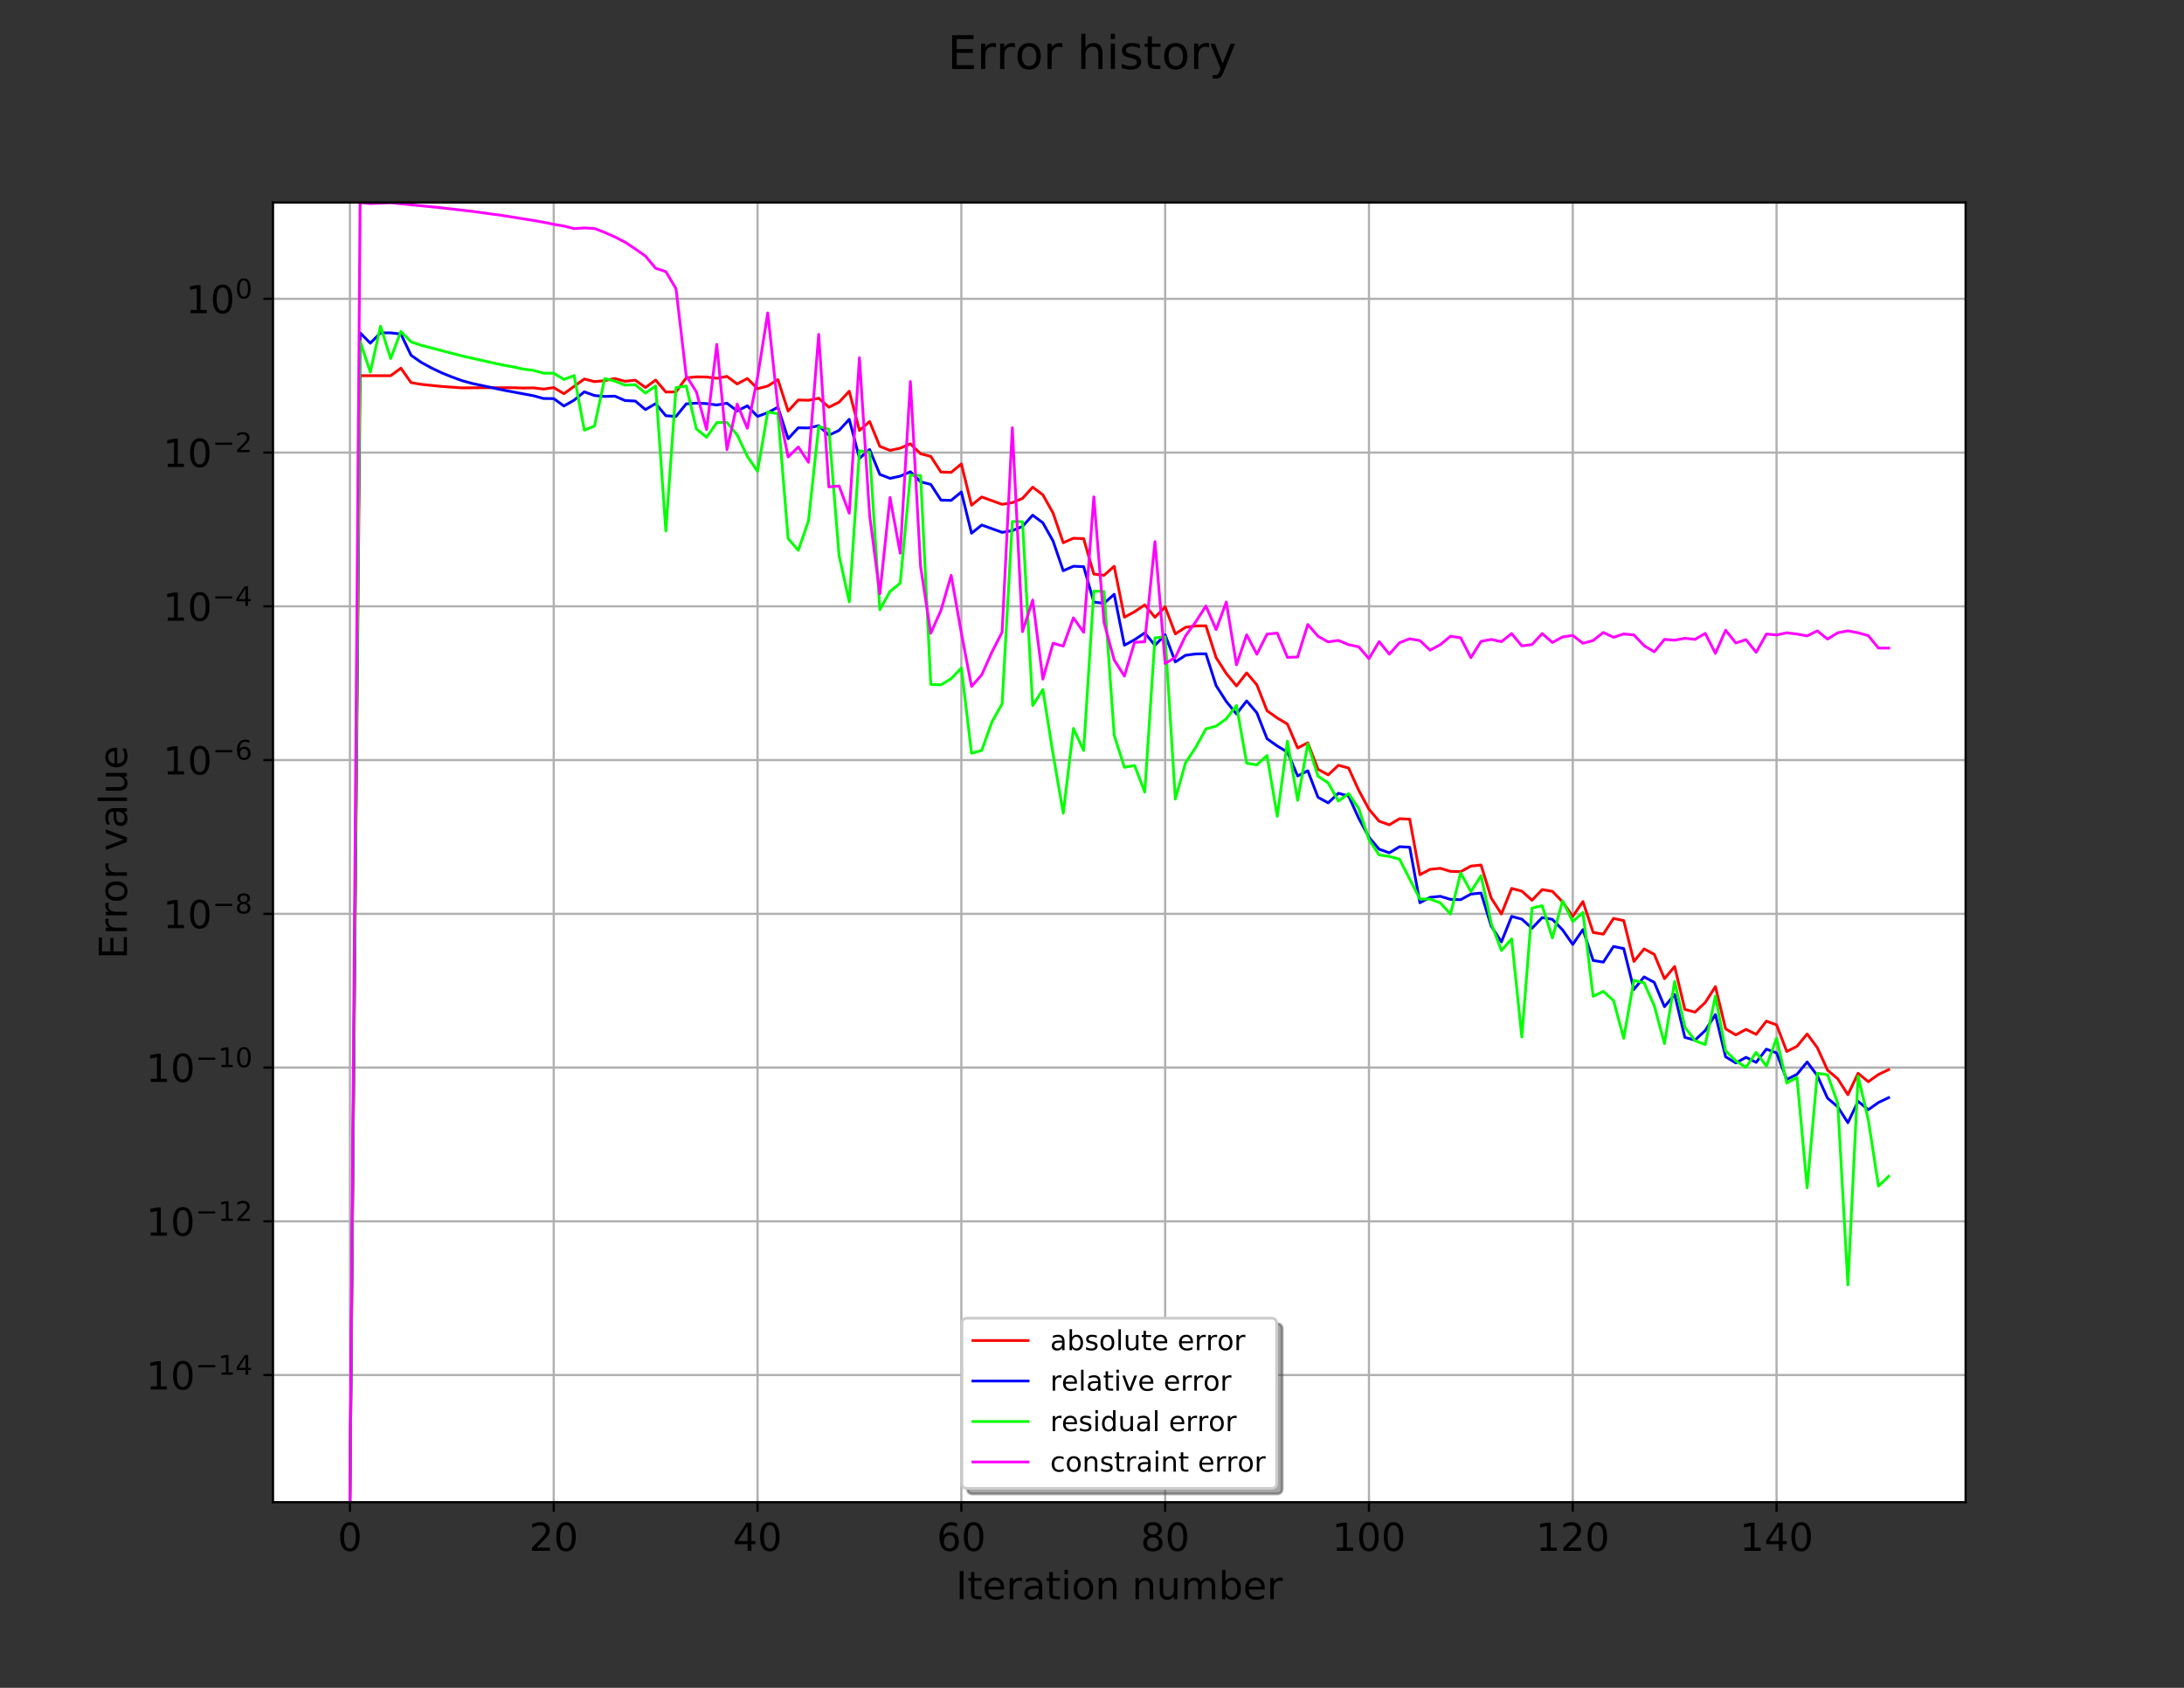 <?xml version="1.0" encoding="utf-8" standalone="no"?>
<!DOCTYPE svg PUBLIC "-//W3C//DTD SVG 1.1//EN"
  "http://www.w3.org/Graphics/SVG/1.1/DTD/svg11.dtd">
<!-- Created with matplotlib (http://matplotlib.org/) and modified with otsxutils by Simxon -->
<svg height="100%" version="1.1" viewBox="0 0 792 612" width="100%" xmlns="http://www.w3.org/2000/svg" xmlns:xlink="http://www.w3.org/1999/xlink">
 <rect x="0" y="0" width="792" height="612" fill="#333333" stroke="none"/>
 <defs>
  <style type="text/css">
*{stroke-linecap:butt;stroke-linejoin:round;}
  </style>
 </defs>
 <g id="figure_1">
  <g id="axes_1">
   <g id="patch_2">
    <path d="M 99 544.68 
L 712.8 544.68 
L 712.8 73.44 
L 99 73.44 
z
" style="fill:#ffffff;"/>
   </g>
   <g id="matplotlib.axis_1">
    <g id="xtick_1">
     <g id="line2d_1">
      <path clip-path="url(#pecaaa96d7b)" d="M 126.9 544.68 
L 126.9 73.44 
" style="fill:none;stroke:#b0b0b0;stroke-linecap:square;stroke-width:0.8;"/>
     </g>
     <g id="line2d_2">
      <defs>
       <path d="M 0 0 
L 0 3.5 
" id="m8020e79252" style="stroke:#000000;stroke-width:0.8;"/>
      </defs>
      <g>
       <use style="stroke:#000000;stroke-width:0.8;" x="126.9" xlink:href="#m8020e79252" y="544.68"/>
      </g>
     </g>
     <g id="text_1">
      <!-- 0 -->
      <defs>
       <path d="M 31.781 66.406 
Q 24.172 66.406 20.328 58.906 
Q 16.5 51.422 16.5 36.375 
Q 16.5 21.391 20.328 13.891 
Q 24.172 6.391 31.781 6.391 
Q 39.453 6.391 43.281 13.891 
Q 47.125 21.391 47.125 36.375 
Q 47.125 51.422 43.281 58.906 
Q 39.453 66.406 31.781 66.406 
z
M 31.781 74.219 
Q 44.047 74.219 50.516 64.516 
Q 56.984 54.828 56.984 36.375 
Q 56.984 17.969 50.516 8.266 
Q 44.047 -1.422 31.781 -1.422 
Q 19.531 -1.422 13.062 8.266 
Q 6.594 17.969 6.594 36.375 
Q 6.594 54.828 13.062 64.516 
Q 19.531 74.219 31.781 74.219 
z
" id="DejaVuSans-30"/>
      </defs>
      <g transform="translate(122.446 562.318)scale(0.14 -0.14)">
       <use xlink:href="#DejaVuSans-30"/>
      </g>
     </g>
    </g>
    <g id="xtick_2">
     <g id="line2d_3">
      <path clip-path="url(#pecaaa96d7b)" d="M 200.807 544.68 
L 200.807 73.44 
" style="fill:none;stroke:#b0b0b0;stroke-linecap:square;stroke-width:0.8;"/>
     </g>
     <g id="line2d_4">
      <g>
       <use style="stroke:#000000;stroke-width:0.8;" x="200.807" xlink:href="#m8020e79252" y="544.68"/>
      </g>
     </g>
     <g id="text_2">
      <!-- 20 -->
      <defs>
       <path d="M 19.188 8.297 
L 53.609 8.297 
L 53.609 0 
L 7.328 0 
L 7.328 8.297 
Q 12.938 14.109 22.625 23.891 
Q 32.328 33.688 34.812 36.531 
Q 39.547 41.844 41.422 45.531 
Q 43.312 49.219 43.312 52.781 
Q 43.312 58.594 39.234 62.25 
Q 35.156 65.922 28.609 65.922 
Q 23.969 65.922 18.812 64.312 
Q 13.672 62.703 7.812 59.422 
L 7.812 69.391 
Q 13.766 71.781 18.938 73 
Q 24.125 74.219 28.422 74.219 
Q 39.75 74.219 46.484 68.547 
Q 53.219 62.891 53.219 53.422 
Q 53.219 48.922 51.531 44.891 
Q 49.859 40.875 45.406 35.406 
Q 44.188 33.984 37.641 27.219 
Q 31.109 20.453 19.188 8.297 
z
" id="DejaVuSans-32"/>
      </defs>
      <g transform="translate(191.9 562.318)scale(0.14 -0.14)">
       <use xlink:href="#DejaVuSans-32"/>
       <use x="63.623" xlink:href="#DejaVuSans-30"/>
      </g>
     </g>
    </g>
    <g id="xtick_3">
     <g id="line2d_5">
      <path clip-path="url(#pecaaa96d7b)" d="M 274.715 544.68 
L 274.715 73.44 
" style="fill:none;stroke:#b0b0b0;stroke-linecap:square;stroke-width:0.8;"/>
     </g>
     <g id="line2d_6">
      <g>
       <use style="stroke:#000000;stroke-width:0.8;" x="274.715" xlink:href="#m8020e79252" y="544.68"/>
      </g>
     </g>
     <g id="text_3">
      <!-- 40 -->
      <defs>
       <path d="M 37.797 64.312 
L 12.891 25.391 
L 37.797 25.391 
z
M 35.203 72.906 
L 47.609 72.906 
L 47.609 25.391 
L 58.016 25.391 
L 58.016 17.188 
L 47.609 17.188 
L 47.609 0 
L 37.797 0 
L 37.797 17.188 
L 4.891 17.188 
L 4.891 26.703 
z
" id="DejaVuSans-34"/>
      </defs>
      <g transform="translate(265.807 562.318)scale(0.14 -0.14)">
       <use xlink:href="#DejaVuSans-34"/>
       <use x="63.623" xlink:href="#DejaVuSans-30"/>
      </g>
     </g>
    </g>
    <g id="xtick_4">
     <g id="line2d_7">
      <path clip-path="url(#pecaaa96d7b)" d="M 348.622 544.68 
L 348.622 73.44 
" style="fill:none;stroke:#b0b0b0;stroke-linecap:square;stroke-width:0.8;"/>
     </g>
     <g id="line2d_8">
      <g>
       <use style="stroke:#000000;stroke-width:0.8;" x="348.622" xlink:href="#m8020e79252" y="544.68"/>
      </g>
     </g>
     <g id="text_4">
      <!-- 60 -->
      <defs>
       <path d="M 33.016 40.375 
Q 26.375 40.375 22.484 35.828 
Q 18.609 31.297 18.609 23.391 
Q 18.609 15.531 22.484 10.953 
Q 26.375 6.391 33.016 6.391 
Q 39.656 6.391 43.531 10.953 
Q 47.406 15.531 47.406 23.391 
Q 47.406 31.297 43.531 35.828 
Q 39.656 40.375 33.016 40.375 
z
M 52.594 71.297 
L 52.594 62.312 
Q 48.875 64.062 45.094 64.984 
Q 41.312 65.922 37.594 65.922 
Q 27.828 65.922 22.672 59.328 
Q 17.531 52.734 16.797 39.406 
Q 19.672 43.656 24.016 45.922 
Q 28.375 48.188 33.594 48.188 
Q 44.578 48.188 50.953 41.516 
Q 57.328 34.859 57.328 23.391 
Q 57.328 12.156 50.688 5.359 
Q 44.047 -1.422 33.016 -1.422 
Q 20.359 -1.422 13.672 8.266 
Q 6.984 17.969 6.984 36.375 
Q 6.984 53.656 15.188 63.938 
Q 23.391 74.219 37.203 74.219 
Q 40.922 74.219 44.703 73.484 
Q 48.484 72.75 52.594 71.297 
z
" id="DejaVuSans-36"/>
      </defs>
      <g transform="translate(339.714 562.318)scale(0.14 -0.14)">
       <use xlink:href="#DejaVuSans-36"/>
       <use x="63.623" xlink:href="#DejaVuSans-30"/>
      </g>
     </g>
    </g>
    <g id="xtick_5">
     <g id="line2d_9">
      <path clip-path="url(#pecaaa96d7b)" d="M 422.529 544.68 
L 422.529 73.44 
" style="fill:none;stroke:#b0b0b0;stroke-linecap:square;stroke-width:0.8;"/>
     </g>
     <g id="line2d_10">
      <g>
       <use style="stroke:#000000;stroke-width:0.8;" x="422.529" xlink:href="#m8020e79252" y="544.68"/>
      </g>
     </g>
     <g id="text_5">
      <!-- 80 -->
      <defs>
       <path d="M 31.781 34.625 
Q 24.75 34.625 20.719 30.859 
Q 16.703 27.094 16.703 20.516 
Q 16.703 13.922 20.719 10.156 
Q 24.75 6.391 31.781 6.391 
Q 38.812 6.391 42.859 10.172 
Q 46.922 13.969 46.922 20.516 
Q 46.922 27.094 42.891 30.859 
Q 38.875 34.625 31.781 34.625 
z
M 21.922 38.812 
Q 15.578 40.375 12.031 44.719 
Q 8.5 49.078 8.5 55.328 
Q 8.5 64.062 14.719 69.141 
Q 20.953 74.219 31.781 74.219 
Q 42.672 74.219 48.875 69.141 
Q 55.078 64.062 55.078 55.328 
Q 55.078 49.078 51.531 44.719 
Q 48 40.375 41.703 38.812 
Q 48.828 37.156 52.797 32.312 
Q 56.781 27.484 56.781 20.516 
Q 56.781 9.906 50.312 4.234 
Q 43.844 -1.422 31.781 -1.422 
Q 19.734 -1.422 13.25 4.234 
Q 6.781 9.906 6.781 20.516 
Q 6.781 27.484 10.781 32.312 
Q 14.797 37.156 21.922 38.812 
z
M 18.312 54.391 
Q 18.312 48.734 21.844 45.562 
Q 25.391 42.391 31.781 42.391 
Q 38.141 42.391 41.719 45.562 
Q 45.312 48.734 45.312 54.391 
Q 45.312 60.062 41.719 63.234 
Q 38.141 66.406 31.781 66.406 
Q 25.391 66.406 21.844 63.234 
Q 18.312 60.062 18.312 54.391 
z
" id="DejaVuSans-38"/>
      </defs>
      <g transform="translate(413.622 562.318)scale(0.14 -0.14)">
       <use xlink:href="#DejaVuSans-38"/>
       <use x="63.623" xlink:href="#DejaVuSans-30"/>
      </g>
     </g>
    </g>
    <g id="xtick_6">
     <g id="line2d_11">
      <path clip-path="url(#pecaaa96d7b)" d="M 496.436 544.68 
L 496.436 73.44 
" style="fill:none;stroke:#b0b0b0;stroke-linecap:square;stroke-width:0.8;"/>
     </g>
     <g id="line2d_12">
      <g>
       <use style="stroke:#000000;stroke-width:0.8;" x="496.436" xlink:href="#m8020e79252" y="544.68"/>
      </g>
     </g>
     <g id="text_6">
      <!-- 100 -->
      <defs>
       <path d="M 12.406 8.297 
L 28.516 8.297 
L 28.516 63.922 
L 10.984 60.406 
L 10.984 69.391 
L 28.422 72.906 
L 38.281 72.906 
L 38.281 8.297 
L 54.391 8.297 
L 54.391 0 
L 12.406 0 
z
" id="DejaVuSans-31"/>
      </defs>
      <g transform="translate(483.075 562.318)scale(0.14 -0.14)">
       <use xlink:href="#DejaVuSans-31"/>
       <use x="63.623" xlink:href="#DejaVuSans-30"/>
       <use x="127.246" xlink:href="#DejaVuSans-30"/>
      </g>
     </g>
    </g>
    <g id="xtick_7">
     <g id="line2d_13">
      <path clip-path="url(#pecaaa96d7b)" d="M 570.344 544.68 
L 570.344 73.44 
" style="fill:none;stroke:#b0b0b0;stroke-linecap:square;stroke-width:0.8;"/>
     </g>
     <g id="line2d_14">
      <g>
       <use style="stroke:#000000;stroke-width:0.8;" x="570.344" xlink:href="#m8020e79252" y="544.68"/>
      </g>
     </g>
     <g id="text_7">
      <!-- 120 -->
      <g transform="translate(556.982 562.318)scale(0.14 -0.14)">
       <use xlink:href="#DejaVuSans-31"/>
       <use x="63.623" xlink:href="#DejaVuSans-32"/>
       <use x="127.246" xlink:href="#DejaVuSans-30"/>
      </g>
     </g>
    </g>
    <g id="xtick_8">
     <g id="line2d_15">
      <path clip-path="url(#pecaaa96d7b)" d="M 644.251 544.68 
L 644.251 73.44 
" style="fill:none;stroke:#b0b0b0;stroke-linecap:square;stroke-width:0.8;"/>
     </g>
     <g id="line2d_16">
      <g>
       <use style="stroke:#000000;stroke-width:0.8;" x="644.251" xlink:href="#m8020e79252" y="544.68"/>
      </g>
     </g>
     <g id="text_8">
      <!-- 140 -->
      <g transform="translate(630.89 562.318)scale(0.14 -0.14)">
       <use xlink:href="#DejaVuSans-31"/>
       <use x="63.623" xlink:href="#DejaVuSans-34"/>
       <use x="127.246" xlink:href="#DejaVuSans-30"/>
      </g>
     </g>
    </g>
    <g id="text_9">
     <!-- Iteration number -->
     <defs>
      <path d="M 9.812 72.906 
L 19.672 72.906 
L 19.672 0 
L 9.812 0 
z
" id="DejaVuSans-49"/>
      <path d="M 18.312 70.219 
L 18.312 54.688 
L 36.812 54.688 
L 36.812 47.703 
L 18.312 47.703 
L 18.312 18.016 
Q 18.312 11.328 20.141 9.422 
Q 21.969 7.516 27.594 7.516 
L 36.812 7.516 
L 36.812 0 
L 27.594 0 
Q 17.188 0 13.234 3.875 
Q 9.281 7.766 9.281 18.016 
L 9.281 47.703 
L 2.688 47.703 
L 2.688 54.688 
L 9.281 54.688 
L 9.281 70.219 
z
" id="DejaVuSans-74"/>
      <path d="M 56.203 29.594 
L 56.203 25.203 
L 14.891 25.203 
Q 15.484 15.922 20.484 11.062 
Q 25.484 6.203 34.422 6.203 
Q 39.594 6.203 44.453 7.469 
Q 49.312 8.734 54.109 11.281 
L 54.109 2.781 
Q 49.266 0.734 44.188 -0.344 
Q 39.109 -1.422 33.891 -1.422 
Q 20.797 -1.422 13.156 6.188 
Q 5.516 13.812 5.516 26.812 
Q 5.516 40.234 12.766 48.109 
Q 20.016 56 32.328 56 
Q 43.359 56 49.781 48.891 
Q 56.203 41.797 56.203 29.594 
z
M 47.219 32.234 
Q 47.125 39.594 43.094 43.984 
Q 39.062 48.391 32.422 48.391 
Q 24.906 48.391 20.391 44.141 
Q 15.875 39.891 15.188 32.172 
z
" id="DejaVuSans-65"/>
      <path d="M 41.109 46.297 
Q 39.594 47.172 37.812 47.578 
Q 36.031 48 33.891 48 
Q 26.266 48 22.188 43.047 
Q 18.109 38.094 18.109 28.812 
L 18.109 0 
L 9.078 0 
L 9.078 54.688 
L 18.109 54.688 
L 18.109 46.188 
Q 20.953 51.172 25.484 53.578 
Q 30.031 56 36.531 56 
Q 37.453 56 38.578 55.875 
Q 39.703 55.766 41.062 55.516 
z
" id="DejaVuSans-72"/>
      <path d="M 34.281 27.484 
Q 23.391 27.484 19.188 25 
Q 14.984 22.516 14.984 16.5 
Q 14.984 11.719 18.141 8.906 
Q 21.297 6.109 26.703 6.109 
Q 34.188 6.109 38.703 11.406 
Q 43.219 16.703 43.219 25.484 
L 43.219 27.484 
z
M 52.203 31.203 
L 52.203 0 
L 43.219 0 
L 43.219 8.297 
Q 40.141 3.328 35.547 0.953 
Q 30.953 -1.422 24.312 -1.422 
Q 15.922 -1.422 10.953 3.297 
Q 6 8.016 6 15.922 
Q 6 25.141 12.172 29.828 
Q 18.359 34.516 30.609 34.516 
L 43.219 34.516 
L 43.219 35.406 
Q 43.219 41.609 39.141 45 
Q 35.062 48.391 27.688 48.391 
Q 23 48.391 18.547 47.266 
Q 14.109 46.141 10.016 43.891 
L 10.016 52.203 
Q 14.938 54.109 19.578 55.047 
Q 24.219 56 28.609 56 
Q 40.484 56 46.344 49.844 
Q 52.203 43.703 52.203 31.203 
z
" id="DejaVuSans-61"/>
      <path d="M 9.422 54.688 
L 18.406 54.688 
L 18.406 0 
L 9.422 0 
z
M 9.422 75.984 
L 18.406 75.984 
L 18.406 64.594 
L 9.422 64.594 
z
" id="DejaVuSans-69"/>
      <path d="M 30.609 48.391 
Q 23.391 48.391 19.188 42.75 
Q 14.984 37.109 14.984 27.297 
Q 14.984 17.484 19.156 11.844 
Q 23.344 6.203 30.609 6.203 
Q 37.797 6.203 41.984 11.859 
Q 46.188 17.531 46.188 27.297 
Q 46.188 37.016 41.984 42.703 
Q 37.797 48.391 30.609 48.391 
z
M 30.609 56 
Q 42.328 56 49.016 48.375 
Q 55.719 40.766 55.719 27.297 
Q 55.719 13.875 49.016 6.219 
Q 42.328 -1.422 30.609 -1.422 
Q 18.844 -1.422 12.172 6.219 
Q 5.516 13.875 5.516 27.297 
Q 5.516 40.766 12.172 48.375 
Q 18.844 56 30.609 56 
z
" id="DejaVuSans-6f"/>
      <path d="M 54.891 33.016 
L 54.891 0 
L 45.906 0 
L 45.906 32.719 
Q 45.906 40.484 42.875 44.328 
Q 39.844 48.188 33.797 48.188 
Q 26.516 48.188 22.312 43.547 
Q 18.109 38.922 18.109 30.906 
L 18.109 0 
L 9.078 0 
L 9.078 54.688 
L 18.109 54.688 
L 18.109 46.188 
Q 21.344 51.125 25.703 53.562 
Q 30.078 56 35.797 56 
Q 45.219 56 50.047 50.172 
Q 54.891 44.344 54.891 33.016 
z
" id="DejaVuSans-6e"/>
      <path id="DejaVuSans-20"/>
      <path d="M 8.5 21.578 
L 8.5 54.688 
L 17.484 54.688 
L 17.484 21.922 
Q 17.484 14.156 20.5 10.266 
Q 23.531 6.391 29.594 6.391 
Q 36.859 6.391 41.078 11.031 
Q 45.312 15.672 45.312 23.688 
L 45.312 54.688 
L 54.297 54.688 
L 54.297 0 
L 45.312 0 
L 45.312 8.406 
Q 42.047 3.422 37.719 1 
Q 33.406 -1.422 27.688 -1.422 
Q 18.266 -1.422 13.375 4.438 
Q 8.5 10.297 8.5 21.578 
z
M 31.109 56 
z
" id="DejaVuSans-75"/>
      <path d="M 52 44.188 
Q 55.375 50.25 60.062 53.125 
Q 64.75 56 71.094 56 
Q 79.641 56 84.281 50.016 
Q 88.922 44.047 88.922 33.016 
L 88.922 0 
L 79.891 0 
L 79.891 32.719 
Q 79.891 40.578 77.094 44.375 
Q 74.312 48.188 68.609 48.188 
Q 61.625 48.188 57.562 43.547 
Q 53.516 38.922 53.516 30.906 
L 53.516 0 
L 44.484 0 
L 44.484 32.719 
Q 44.484 40.625 41.703 44.406 
Q 38.922 48.188 33.109 48.188 
Q 26.219 48.188 22.156 43.531 
Q 18.109 38.875 18.109 30.906 
L 18.109 0 
L 9.078 0 
L 9.078 54.688 
L 18.109 54.688 
L 18.109 46.188 
Q 21.188 51.219 25.484 53.609 
Q 29.781 56 35.688 56 
Q 41.656 56 45.828 52.969 
Q 50 49.953 52 44.188 
z
" id="DejaVuSans-6d"/>
      <path d="M 48.688 27.297 
Q 48.688 37.203 44.609 42.844 
Q 40.531 48.484 33.406 48.484 
Q 26.266 48.484 22.188 42.844 
Q 18.109 37.203 18.109 27.297 
Q 18.109 17.391 22.188 11.75 
Q 26.266 6.109 33.406 6.109 
Q 40.531 6.109 44.609 11.75 
Q 48.688 17.391 48.688 27.297 
z
M 18.109 46.391 
Q 20.953 51.266 25.266 53.625 
Q 29.594 56 35.594 56 
Q 45.562 56 51.781 48.094 
Q 58.016 40.188 58.016 27.297 
Q 58.016 14.406 51.781 6.484 
Q 45.562 -1.422 35.594 -1.422 
Q 29.594 -1.422 25.266 0.953 
Q 20.953 3.328 18.109 8.203 
L 18.109 0 
L 9.078 0 
L 9.078 75.984 
L 18.109 75.984 
z
" id="DejaVuSans-62"/>
     </defs>
     <g transform="translate(346.664 579.867)scale(0.14 -0.14)">
      <use xlink:href="#DejaVuSans-49"/>
      <use x="29.492" xlink:href="#DejaVuSans-74"/>
      <use x="68.701" xlink:href="#DejaVuSans-65"/>
      <use x="130.225" xlink:href="#DejaVuSans-72"/>
      <use x="171.338" xlink:href="#DejaVuSans-61"/>
      <use x="232.617" xlink:href="#DejaVuSans-74"/>
      <use x="271.826" xlink:href="#DejaVuSans-69"/>
      <use x="299.609" xlink:href="#DejaVuSans-6f"/>
      <use x="360.791" xlink:href="#DejaVuSans-6e"/>
      <use x="424.17" xlink:href="#DejaVuSans-20"/>
      <use x="455.957" xlink:href="#DejaVuSans-6e"/>
      <use x="519.336" xlink:href="#DejaVuSans-75"/>
      <use x="582.715" xlink:href="#DejaVuSans-6d"/>
      <use x="680.127" xlink:href="#DejaVuSans-62"/>
      <use x="743.604" xlink:href="#DejaVuSans-65"/>
      <use x="805.127" xlink:href="#DejaVuSans-72"/>
     </g>
    </g>
   </g>
   <g id="matplotlib.axis_2">
    <g id="ytick_1">
     <g id="line2d_17">
      <path clip-path="url(#pecaaa96d7b)" d="M 99 498.589 
L 712.8 498.589 
" style="fill:none;stroke:#b0b0b0;stroke-linecap:square;stroke-width:0.8;"/>
     </g>
     <g id="line2d_18">
      <defs>
       <path d="M 0 0 
L -3.5 0 
" id="mf07f6c8b94" style="stroke:#000000;stroke-width:0.8;"/>
      </defs>
      <g>
       <use style="stroke:#000000;stroke-width:0.8;" x="99" xlink:href="#mf07f6c8b94" y="498.589"/>
      </g>
     </g>
     <g id="text_10">
      <!-- $\mathdefault{10^{-14}}$ -->
      <defs>
       <path d="M 10.594 35.5 
L 73.188 35.5 
L 73.188 27.203 
L 10.594 27.203 
z
" id="DejaVuSans-2212"/>
      </defs>
      <g transform="translate(52.94 503.907)scale(0.14 -0.14)">
       <use transform="translate(0 0.684)" xlink:href="#DejaVuSans-31"/>
       <use transform="translate(63.623 0.684)" xlink:href="#DejaVuSans-30"/>
       <use transform="translate(128.203 38.966)scale(0.7)" xlink:href="#DejaVuSans-2212"/>
       <use transform="translate(186.855 38.966)scale(0.7)" xlink:href="#DejaVuSans-31"/>
       <use transform="translate(231.392 38.966)scale(0.7)" xlink:href="#DejaVuSans-34"/>
      </g>
     </g>
    </g>
    <g id="ytick_2">
     <g id="line2d_19">
      <path clip-path="url(#pecaaa96d7b)" d="M 99 442.84 
L 712.8 442.84 
" style="fill:none;stroke:#b0b0b0;stroke-linecap:square;stroke-width:0.8;"/>
     </g>
     <g id="line2d_20">
      <g>
       <use style="stroke:#000000;stroke-width:0.8;" x="99" xlink:href="#mf07f6c8b94" y="442.84"/>
      </g>
     </g>
     <g id="text_11">
      <!-- $\mathdefault{10^{-12}}$ -->
      <g transform="translate(52.94 448.159)scale(0.14 -0.14)">
       <use transform="translate(0 0.766)" xlink:href="#DejaVuSans-31"/>
       <use transform="translate(63.623 0.766)" xlink:href="#DejaVuSans-30"/>
       <use transform="translate(128.203 39.047)scale(0.7)" xlink:href="#DejaVuSans-2212"/>
       <use transform="translate(186.855 39.047)scale(0.7)" xlink:href="#DejaVuSans-31"/>
       <use transform="translate(231.392 39.047)scale(0.7)" xlink:href="#DejaVuSans-32"/>
      </g>
     </g>
    </g>
    <g id="ytick_3">
     <g id="line2d_21">
      <path clip-path="url(#pecaaa96d7b)" d="M 99 387.092 
L 712.8 387.092 
" style="fill:none;stroke:#b0b0b0;stroke-linecap:square;stroke-width:0.8;"/>
     </g>
     <g id="line2d_22">
      <g>
       <use style="stroke:#000000;stroke-width:0.8;" x="99" xlink:href="#mf07f6c8b94" y="387.092"/>
      </g>
     </g>
     <g id="text_12">
      <!-- $\mathdefault{10^{-10}}$ -->
      <g transform="translate(52.94 392.411)scale(0.14 -0.14)">
       <use transform="translate(0 0.766)" xlink:href="#DejaVuSans-31"/>
       <use transform="translate(63.623 0.766)" xlink:href="#DejaVuSans-30"/>
       <use transform="translate(128.203 39.047)scale(0.7)" xlink:href="#DejaVuSans-2212"/>
       <use transform="translate(186.855 39.047)scale(0.7)" xlink:href="#DejaVuSans-31"/>
       <use transform="translate(231.392 39.047)scale(0.7)" xlink:href="#DejaVuSans-30"/>
      </g>
     </g>
    </g>
    <g id="ytick_4">
     <g id="line2d_23">
      <path clip-path="url(#pecaaa96d7b)" d="M 99 331.344 
L 712.8 331.344 
" style="fill:none;stroke:#b0b0b0;stroke-linecap:square;stroke-width:0.8;"/>
     </g>
     <g id="line2d_24">
      <g>
       <use style="stroke:#000000;stroke-width:0.8;" x="99" xlink:href="#mf07f6c8b94" y="331.344"/>
      </g>
     </g>
     <g id="text_13">
      <!-- $\mathdefault{10^{-8}}$ -->
      <g transform="translate(59.1 336.663)scale(0.14 -0.14)">
       <use transform="translate(0 0.766)" xlink:href="#DejaVuSans-31"/>
       <use transform="translate(63.623 0.766)" xlink:href="#DejaVuSans-30"/>
       <use transform="translate(128.203 39.047)scale(0.7)" xlink:href="#DejaVuSans-2212"/>
       <use transform="translate(186.855 39.047)scale(0.7)" xlink:href="#DejaVuSans-38"/>
      </g>
     </g>
    </g>
    <g id="ytick_5">
     <g id="line2d_25">
      <path clip-path="url(#pecaaa96d7b)" d="M 99 275.596 
L 712.8 275.596 
" style="fill:none;stroke:#b0b0b0;stroke-linecap:square;stroke-width:0.8;"/>
     </g>
     <g id="line2d_26">
      <g>
       <use style="stroke:#000000;stroke-width:0.8;" x="99" xlink:href="#mf07f6c8b94" y="275.596"/>
      </g>
     </g>
     <g id="text_14">
      <!-- $\mathdefault{10^{-6}}$ -->
      <g transform="translate(59.1 280.915)scale(0.14 -0.14)">
       <use transform="translate(0 0.766)" xlink:href="#DejaVuSans-31"/>
       <use transform="translate(63.623 0.766)" xlink:href="#DejaVuSans-30"/>
       <use transform="translate(128.203 39.047)scale(0.7)" xlink:href="#DejaVuSans-2212"/>
       <use transform="translate(186.855 39.047)scale(0.7)" xlink:href="#DejaVuSans-36"/>
      </g>
     </g>
    </g>
    <g id="ytick_6">
     <g id="line2d_27">
      <path clip-path="url(#pecaaa96d7b)" d="M 99 219.848 
L 712.8 219.848 
" style="fill:none;stroke:#b0b0b0;stroke-linecap:square;stroke-width:0.8;"/>
     </g>
     <g id="line2d_28">
      <g>
       <use style="stroke:#000000;stroke-width:0.8;" x="99" xlink:href="#mf07f6c8b94" y="219.848"/>
      </g>
     </g>
     <g id="text_15">
      <!-- $\mathdefault{10^{-4}}$ -->
      <g transform="translate(59.1 225.166)scale(0.14 -0.14)">
       <use transform="translate(0 0.684)" xlink:href="#DejaVuSans-31"/>
       <use transform="translate(63.623 0.684)" xlink:href="#DejaVuSans-30"/>
       <use transform="translate(128.203 38.966)scale(0.7)" xlink:href="#DejaVuSans-2212"/>
       <use transform="translate(186.855 38.966)scale(0.7)" xlink:href="#DejaVuSans-34"/>
      </g>
     </g>
    </g>
    <g id="ytick_7">
     <g id="line2d_29">
      <path clip-path="url(#pecaaa96d7b)" d="M 99 164.099 
L 712.8 164.099 
" style="fill:none;stroke:#b0b0b0;stroke-linecap:square;stroke-width:0.8;"/>
     </g>
     <g id="line2d_30">
      <g>
       <use style="stroke:#000000;stroke-width:0.8;" x="99" xlink:href="#mf07f6c8b94" y="164.099"/>
      </g>
     </g>
     <g id="text_16">
      <!-- $\mathdefault{10^{-2}}$ -->
      <g transform="translate(59.1 169.418)scale(0.14 -0.14)">
       <use transform="translate(0 0.766)" xlink:href="#DejaVuSans-31"/>
       <use transform="translate(63.623 0.766)" xlink:href="#DejaVuSans-30"/>
       <use transform="translate(128.203 39.047)scale(0.7)" xlink:href="#DejaVuSans-2212"/>
       <use transform="translate(186.855 39.047)scale(0.7)" xlink:href="#DejaVuSans-32"/>
      </g>
     </g>
    </g>
    <g id="ytick_8">
     <g id="line2d_31">
      <path clip-path="url(#pecaaa96d7b)" d="M 99 108.351 
L 712.8 108.351 
" style="fill:none;stroke:#b0b0b0;stroke-linecap:square;stroke-width:0.8;"/>
     </g>
     <g id="line2d_32">
      <g>
       <use style="stroke:#000000;stroke-width:0.8;" x="99" xlink:href="#mf07f6c8b94" y="108.351"/>
      </g>
     </g>
     <g id="text_17">
      <!-- $\mathdefault{10^{0}}$ -->
      <g transform="translate(67.36 113.67)scale(0.14 -0.14)">
       <use transform="translate(0 0.766)" xlink:href="#DejaVuSans-31"/>
       <use transform="translate(63.623 0.766)" xlink:href="#DejaVuSans-30"/>
       <use transform="translate(128.203 39.047)scale(0.7)" xlink:href="#DejaVuSans-30"/>
      </g>
     </g>
    </g>
    <g id="text_18">
     <!-- Error value -->
     <defs>
      <path d="M 9.812 72.906 
L 55.906 72.906 
L 55.906 64.594 
L 19.672 64.594 
L 19.672 43.016 
L 54.391 43.016 
L 54.391 34.719 
L 19.672 34.719 
L 19.672 8.297 
L 56.781 8.297 
L 56.781 0 
L 9.812 0 
z
" id="DejaVuSans-45"/>
      <path d="M 2.984 54.688 
L 12.5 54.688 
L 29.594 8.797 
L 46.688 54.688 
L 56.203 54.688 
L 35.688 0 
L 23.484 0 
z
" id="DejaVuSans-76"/>
      <path d="M 9.422 75.984 
L 18.406 75.984 
L 18.406 0 
L 9.422 0 
z
" id="DejaVuSans-6c"/>
     </defs>
     <g transform="translate(46.028 347.742)rotate(-90)scale(0.14 -0.14)">
      <use xlink:href="#DejaVuSans-45"/>
      <use x="63.184" xlink:href="#DejaVuSans-72"/>
      <use x="104.281" xlink:href="#DejaVuSans-72"/>
      <use x="145.363" xlink:href="#DejaVuSans-6f"/>
      <use x="206.545" xlink:href="#DejaVuSans-72"/>
      <use x="247.658" xlink:href="#DejaVuSans-20"/>
      <use x="279.445" xlink:href="#DejaVuSans-76"/>
      <use x="338.625" xlink:href="#DejaVuSans-61"/>
      <use x="399.904" xlink:href="#DejaVuSans-6c"/>
      <use x="427.688" xlink:href="#DejaVuSans-75"/>
      <use x="491.066" xlink:href="#DejaVuSans-65"/>
     </g>
    </g>
   </g>
   <g id="line2d_33">
    <path clip-path="url(#pecaaa96d7b)" d="M 126.9 544.68 
L 130.595 136.225 
L 141.681 136.225 
L 145.377 133.507 
L 149.072 138.734 
L 152.768 139.366 
L 160.158 140.118 
L 167.549 140.647 
L 174.94 140.582 
L 186.026 140.582 
L 189.721 140.7 
L 193.417 140.634 
L 197.112 141.071 
L 200.807 140.536 
L 204.503 142.751 
L 211.893 137.421 
L 215.589 138.371 
L 219.284 138.025 
L 222.979 137.248 
L 226.675 138.252 
L 230.37 137.849 
L 234.066 140.511 
L 237.761 137.806 
L 241.456 142.149 
L 245.152 142.094 
L 248.847 137.006 
L 252.542 136.642 
L 256.238 136.693 
L 259.933 137.168 
L 263.628 136.482 
L 267.324 139.222 
L 271.019 137.242 
L 274.715 140.946 
L 278.41 139.98 
L 282.105 137.659 
L 285.801 149.048 
L 289.496 145.027 
L 293.191 145.139 
L 296.887 144.386 
L 300.582 147.641 
L 304.277 145.835 
L 307.973 141.86 
L 311.668 156.084 
L 315.364 152.842 
L 319.059 161.843 
L 322.754 163.312 
L 326.45 162.498 
L 330.145 160.928 
L 333.84 164.528 
L 337.536 165.483 
L 341.231 171.171 
L 344.926 171.278 
L 348.622 168.231 
L 352.317 183.185 
L 356.013 180.208 
L 363.403 182.871 
L 367.099 182.259 
L 370.794 180.724 
L 374.489 176.648 
L 378.185 179.423 
L 381.88 186.01 
L 385.575 196.798 
L 389.271 195.162 
L 392.966 195.312 
L 396.662 208.146 
L 400.357 208.612 
L 404.052 205.327 
L 407.748 223.799 
L 411.443 221.806 
L 415.138 219.329 
L 418.834 223.831 
L 422.529 220.037 
L 426.225 229.858 
L 429.92 227.445 
L 433.615 226.962 
L 437.311 226.903 
L 441.006 238.45 
L 444.701 244.208 
L 448.397 248.722 
L 452.092 243.987 
L 455.787 248.315 
L 459.483 257.719 
L 463.178 260.339 
L 466.874 262.549 
L 470.569 271.21 
L 474.264 269.325 
L 477.96 278.943 
L 481.655 280.962 
L 485.35 277.486 
L 489.046 278.478 
L 492.741 286.581 
L 496.436 293.428 
L 500.132 297.762 
L 503.827 299.075 
L 507.523 296.849 
L 511.218 297.045 
L 514.913 317.162 
L 518.609 315.221 
L 522.304 314.838 
L 525.999 315.951 
L 529.695 316.071 
L 533.39 314.04 
L 537.085 313.65 
L 540.781 325.661 
L 544.476 331.378 
L 548.172 322.134 
L 551.867 323.115 
L 555.562 326.427 
L 559.258 322.558 
L 562.953 323.2 
L 566.648 327.018 
L 570.344 332.281 
L 574.039 326.897 
L 577.734 338.099 
L 581.43 338.707 
L 585.125 333.023 
L 588.821 333.798 
L 592.516 348.607 
L 596.211 344.065 
L 599.907 346.054 
L 603.602 354.874 
L 607.297 350.439 
L 610.993 366.003 
L 614.688 366.985 
L 618.383 363.504 
L 622.079 357.727 
L 625.774 373.046 
L 629.47 375.257 
L 633.165 373.232 
L 636.86 375.05 
L 640.556 370.259 
L 644.251 371.62 
L 647.946 381.25 
L 651.642 379.403 
L 655.337 374.912 
L 659.032 379.878 
L 662.728 388.025 
L 666.423 391.15 
L 670.119 396.93 
L 673.814 389.172 
L 677.509 392.223 
L 681.205 389.598 
L 684.9 387.85 
L 684.9 387.85 
" style="fill:none;stroke:#ff0000;stroke-linecap:square;"/>
   </g>
   <g id="line2d_34">
    <path clip-path="url(#pecaaa96d7b)" d="M 126.9 544.68 
L 130.595 120.696 
L 134.291 124.424 
L 137.986 120.696 
L 141.681 120.696 
L 145.377 121.125 
L 149.072 128.82 
L 152.768 131.404 
L 156.463 133.423 
L 160.158 135.184 
L 163.854 136.677 
L 167.549 138.03 
L 171.244 139.037 
L 182.33 141.418 
L 193.417 143.484 
L 197.112 144.493 
L 200.807 144.532 
L 204.503 147.21 
L 208.198 145.087 
L 211.893 142.078 
L 215.589 143.423 
L 219.284 143.745 
L 222.979 143.643 
L 226.675 145.235 
L 230.37 145.413 
L 234.066 148.513 
L 237.761 146.344 
L 241.456 150.739 
L 245.152 150.993 
L 248.847 146.437 
L 252.542 146.178 
L 256.238 146.343 
L 259.933 146.848 
L 263.628 146.21 
L 267.324 149.004 
L 271.019 147.15 
L 274.715 150.995 
L 278.41 149.635 
L 282.105 147.643 
L 285.801 159.077 
L 289.496 155.11 
L 293.191 155.182 
L 296.887 154.346 
L 300.582 157.806 
L 304.277 156.058 
L 307.973 152.043 
L 311.668 166.189 
L 315.364 162.994 
L 319.059 172.008 
L 322.754 173.455 
L 326.45 172.651 
L 330.145 171.064 
L 333.84 174.701 
L 337.536 175.645 
L 341.231 181.336 
L 344.926 181.434 
L 348.622 178.389 
L 352.317 193.344 
L 356.013 190.367 
L 363.403 193.027 
L 367.099 192.406 
L 370.794 190.875 
L 374.489 186.806 
L 378.185 189.577 
L 381.88 196.165 
L 385.575 206.953 
L 389.271 205.315 
L 392.966 205.466 
L 396.662 218.3 
L 400.357 218.767 
L 404.052 215.481 
L 407.748 233.953 
L 411.443 231.96 
L 415.138 229.483 
L 418.834 233.985 
L 422.529 230.191 
L 426.225 240.012 
L 429.92 237.599 
L 433.615 237.116 
L 437.311 237.057 
L 441.006 248.604 
L 444.701 254.362 
L 448.397 258.876 
L 452.092 254.141 
L 455.787 258.47 
L 459.483 267.873 
L 463.178 270.493 
L 466.874 272.703 
L 470.569 281.365 
L 474.264 279.479 
L 477.96 289.097 
L 481.655 291.116 
L 485.35 287.641 
L 489.046 288.632 
L 492.741 296.735 
L 496.436 303.582 
L 500.132 307.916 
L 503.827 309.229 
L 507.523 307.003 
L 511.218 307.199 
L 514.913 327.317 
L 518.609 325.375 
L 522.304 324.992 
L 525.999 326.106 
L 529.695 326.225 
L 533.39 324.195 
L 537.085 323.804 
L 540.781 335.816 
L 544.476 341.532 
L 548.172 332.288 
L 551.867 333.269 
L 555.562 336.581 
L 559.258 332.713 
L 562.953 333.354 
L 566.648 337.172 
L 570.344 342.436 
L 574.039 337.051 
L 577.734 348.253 
L 581.43 348.861 
L 585.125 343.177 
L 588.821 343.952 
L 592.516 358.761 
L 596.211 354.219 
L 599.907 356.208 
L 603.602 365.028 
L 607.297 360.593 
L 610.993 376.157 
L 614.688 377.139 
L 618.383 373.658 
L 622.079 367.881 
L 625.774 383.2 
L 629.47 385.412 
L 633.165 383.386 
L 636.86 385.204 
L 640.556 380.413 
L 644.251 381.774 
L 647.946 391.404 
L 651.642 389.557 
L 655.337 385.066 
L 659.032 390.032 
L 662.728 398.179 
L 666.423 401.304 
L 670.119 407.084 
L 673.814 399.326 
L 677.509 402.377 
L 681.205 399.752 
L 684.9 398.005 
L 684.9 398.005 
" style="fill:none;stroke:#0000ff;stroke-linecap:square;"/>
   </g>
   <g id="line2d_35">
    <path clip-path="url(#pecaaa96d7b)" d="M 126.9 544.68 
L 130.595 123.739 
L 134.291 134.933 
L 137.986 118.295 
L 141.681 130.018 
L 145.377 120.153 
L 149.072 123.956 
L 152.768 125.203 
L 167.549 129.069 
L 178.635 131.553 
L 182.33 132.363 
L 186.026 133.014 
L 189.721 133.831 
L 193.417 134.294 
L 197.112 135.316 
L 200.807 135.326 
L 204.503 137.596 
L 208.198 136.162 
L 211.893 155.965 
L 215.589 154.468 
L 219.284 137.256 
L 222.979 138.19 
L 226.675 139.645 
L 230.37 139.49 
L 234.066 142.545 
L 237.761 139.935 
L 241.456 192.521 
L 245.152 140.549 
L 248.847 139.958 
L 252.542 155.544 
L 256.238 158.547 
L 259.933 153.231 
L 263.628 153.165 
L 267.324 157.687 
L 271.019 165.456 
L 274.715 170.885 
L 278.41 149.366 
L 282.105 150.018 
L 285.801 195.267 
L 289.496 199.543 
L 293.191 188.806 
L 296.887 154.657 
L 300.582 155.609 
L 304.277 201.425 
L 307.973 218.218 
L 311.668 163.485 
L 315.364 163.956 
L 319.059 221.065 
L 322.754 214.472 
L 326.45 211.458 
L 330.145 172.224 
L 333.84 172.43 
L 337.536 248.157 
L 341.231 248.315 
L 344.926 246.091 
L 348.622 242.237 
L 352.317 273.119 
L 356.013 272.099 
L 359.708 261.762 
L 363.403 255.197 
L 367.099 189.092 
L 370.794 189.169 
L 374.489 255.827 
L 378.185 250.028 
L 381.88 273.433 
L 385.575 294.867 
L 389.271 264.129 
L 392.966 272.149 
L 396.662 214.364 
L 400.357 214.463 
L 404.052 266.605 
L 407.748 278.212 
L 411.443 277.559 
L 415.138 287.213 
L 418.834 231.242 
L 422.529 230.943 
L 426.225 289.73 
L 429.92 276.588 
L 433.615 270.996 
L 437.311 264.289 
L 441.006 263.284 
L 444.701 260.644 
L 448.397 255.813 
L 452.092 276.739 
L 455.787 277.311 
L 459.483 273.961 
L 463.178 296.004 
L 466.874 268.751 
L 470.569 290.188 
L 474.264 269.653 
L 477.96 281.441 
L 481.655 283.889 
L 485.35 290.473 
L 489.046 287.755 
L 492.741 293.212 
L 496.436 304.44 
L 500.132 309.982 
L 503.827 310.53 
L 507.523 311.539 
L 514.913 325.987 
L 518.609 326.004 
L 522.304 327.366 
L 525.999 331.442 
L 529.695 316.5 
L 533.39 323.319 
L 537.085 317.527 
L 540.781 334.843 
L 544.476 344.646 
L 548.172 340.419 
L 551.867 376.019 
L 555.562 329.282 
L 559.258 328.392 
L 562.953 340.11 
L 566.648 326.644 
L 570.344 334.138 
L 574.039 330.857 
L 577.734 361.255 
L 581.43 359.472 
L 585.125 362.794 
L 588.821 376.489 
L 592.516 355.455 
L 596.211 356.379 
L 599.907 364.701 
L 603.602 378.397 
L 607.297 355.827 
L 610.993 372.397 
L 614.688 377.349 
L 618.383 378.75 
L 622.079 361.163 
L 625.774 381.013 
L 629.47 384.653 
L 633.165 387.015 
L 636.86 381.564 
L 640.556 386.615 
L 644.251 376.459 
L 647.946 392.714 
L 651.642 390.649 
L 655.337 430.696 
L 659.032 389.16 
L 662.728 389.681 
L 666.423 399.96 
L 670.119 465.904 
L 673.814 390.209 
L 677.509 406.017 
L 681.205 430.061 
L 684.9 426.519 
L 684.9 426.519 
" style="fill:none;stroke:#00ff00;stroke-linecap:square;"/>
   </g>
   <g id="line2d_36">
    <path clip-path="url(#pecaaa96d7b)" d="M 126.9 544.68 
L 130.595 73.44 
L 134.291 73.82 
L 141.681 73.504 
L 149.072 74.257 
L 160.158 75.352 
L 171.244 76.641 
L 182.33 78.147 
L 193.417 79.938 
L 197.112 80.58 
L 200.807 81.337 
L 204.503 81.955 
L 208.198 82.895 
L 211.893 82.646 
L 215.589 82.847 
L 219.284 84.273 
L 222.979 85.913 
L 226.675 87.811 
L 230.37 90.256 
L 234.066 92.854 
L 237.761 97.275 
L 241.456 98.49 
L 245.152 104.693 
L 248.847 136.249 
L 252.542 142.098 
L 256.238 155.751 
L 259.933 124.87 
L 263.628 163.032 
L 267.324 146.518 
L 271.019 155.302 
L 274.715 136.801 
L 278.41 113.471 
L 282.105 147.58 
L 285.801 165.688 
L 289.496 162.063 
L 293.191 167.628 
L 296.887 121.241 
L 300.582 176.531 
L 304.277 176.207 
L 307.973 186.101 
L 311.668 129.709 
L 315.364 186.858 
L 319.059 215.315 
L 322.754 180.39 
L 326.45 200.585 
L 330.145 138.327 
L 333.84 205.359 
L 337.536 229.618 
L 341.231 221.3 
L 344.926 208.605 
L 348.622 229.535 
L 352.317 248.896 
L 356.013 244.693 
L 359.708 236.441 
L 363.403 229.214 
L 367.099 155.09 
L 370.794 229.024 
L 374.489 217.58 
L 378.185 246.24 
L 381.88 233.231 
L 385.575 234.272 
L 389.271 224.018 
L 392.966 229.264 
L 396.662 180.157 
L 400.357 225.676 
L 404.052 239.31 
L 407.748 245.153 
L 411.443 232.882 
L 415.138 232.691 
L 418.834 196.398 
L 422.529 240.585 
L 426.225 238.379 
L 429.92 230.559 
L 433.615 225.475 
L 437.311 219.721 
L 441.006 228.299 
L 444.701 218.293 
L 448.397 241.061 
L 452.092 230.174 
L 455.787 237.216 
L 459.483 229.923 
L 463.178 229.564 
L 466.874 238.358 
L 470.569 238.225 
L 474.264 226.44 
L 477.96 230.702 
L 481.655 232.746 
L 485.35 232.21 
L 489.046 233.734 
L 492.741 234.547 
L 496.436 238.823 
L 500.132 232.629 
L 503.827 237.196 
L 507.523 233.032 
L 511.218 231.624 
L 514.913 232.268 
L 518.609 235.749 
L 522.304 233.754 
L 525.999 230.691 
L 529.695 231.256 
L 533.39 238.47 
L 537.085 232.558 
L 540.781 231.851 
L 544.476 232.669 
L 548.172 229.736 
L 551.867 234.183 
L 555.562 233.72 
L 559.258 229.721 
L 562.953 232.967 
L 566.648 230.951 
L 570.344 230.391 
L 574.039 233.244 
L 577.734 232.248 
L 581.43 229.328 
L 585.125 231.083 
L 588.821 229.865 
L 592.516 230.228 
L 596.211 234.103 
L 599.907 236.343 
L 603.602 231.831 
L 607.297 232.137 
L 610.993 231.436 
L 614.688 231.831 
L 618.383 229.662 
L 622.079 236.904 
L 625.774 228.499 
L 629.47 233.14 
L 633.165 231.939 
L 636.86 236.52 
L 640.556 229.904 
L 644.251 230.227 
L 647.946 229.45 
L 651.642 229.902 
L 655.337 230.572 
L 659.032 228.749 
L 662.728 231.73 
L 666.423 229.45 
L 670.119 228.748 
L 673.814 229.45 
L 677.509 230.472 
L 681.205 234.992 
L 684.9 234.992 
L 684.9 234.992 
" style="fill:none;stroke:#ff00ff;stroke-linecap:square;"/>
   </g>
   <g id="patch_3">
    <path d="M 99 544.68 
L 99 73.44 
" style="fill:none;stroke:#000000;stroke-linecap:square;stroke-linejoin:miter;stroke-width:0.8;"/>
   </g>
   <g id="patch_4">
    <path d="M 712.8 544.68 
L 712.8 73.44 
" style="fill:none;stroke:#000000;stroke-linecap:square;stroke-linejoin:miter;stroke-width:0.8;"/>
   </g>
   <g id="patch_5">
    <path d="M 99 544.68 
L 712.8 544.68 
" style="fill:none;stroke:#000000;stroke-linecap:square;stroke-linejoin:miter;stroke-width:0.8;"/>
   </g>
   <g id="patch_6">
    <path d="M 99 73.44 
L 712.8 73.44 
" style="fill:none;stroke:#000000;stroke-linecap:square;stroke-linejoin:miter;stroke-width:0.8;"/>
   </g>
   <g id="legend_1">
    <g id="patch_7">
     <path d="M 352.831 541.68 
L 462.969 541.68 
Q 464.969 541.68 464.969 539.68 
L 464.969 481.967 
Q 464.969 479.967 462.969 479.967 
L 352.831 479.967 
Q 350.831 479.967 350.831 481.967 
L 350.831 539.68 
Q 350.831 541.68 352.831 541.68 
z
" style="fill:#4c4c4c;opacity:0.5;stroke:#4c4c4c;stroke-linejoin:miter;"/>
    </g>
    <g id="patch_8">
     <path d="M 350.831 539.68 
L 460.969 539.68 
Q 462.969 539.68 462.969 537.68 
L 462.969 479.967 
Q 462.969 477.967 460.969 477.967 
L 350.831 477.967 
Q 348.831 477.967 348.831 479.967 
L 348.831 537.68 
Q 348.831 539.68 350.831 539.68 
z
" style="fill:#ffffff;stroke:#cccccc;stroke-linejoin:miter;"/>
    </g>
    <g id="line2d_37">
     <path d="M 352.831 486.066 
L 372.831 486.066 
" style="fill:none;stroke:#ff0000;stroke-linecap:square;"/>
    </g>
    <g id="line2d_38"/>
    <g id="text_19">
     <!-- absolute error -->
     <defs>
      <path d="M 44.281 53.078 
L 44.281 44.578 
Q 40.484 46.531 36.375 47.5 
Q 32.281 48.484 27.875 48.484 
Q 21.188 48.484 17.844 46.438 
Q 14.5 44.391 14.5 40.281 
Q 14.5 37.156 16.891 35.375 
Q 19.281 33.594 26.516 31.984 
L 29.594 31.297 
Q 39.156 29.25 43.188 25.516 
Q 47.219 21.781 47.219 15.094 
Q 47.219 7.469 41.188 3.016 
Q 35.156 -1.422 24.609 -1.422 
Q 20.219 -1.422 15.453 -0.562 
Q 10.688 0.297 5.422 2 
L 5.422 11.281 
Q 10.406 8.688 15.234 7.391 
Q 20.062 6.109 24.812 6.109 
Q 31.156 6.109 34.562 8.281 
Q 37.984 10.453 37.984 14.406 
Q 37.984 18.062 35.516 20.016 
Q 33.062 21.969 24.703 23.781 
L 21.578 24.516 
Q 13.234 26.266 9.516 29.906 
Q 5.812 33.547 5.812 39.891 
Q 5.812 47.609 11.281 51.797 
Q 16.75 56 26.812 56 
Q 31.781 56 36.172 55.266 
Q 40.578 54.547 44.281 53.078 
z
" id="DejaVuSans-73"/>
     </defs>
     <g transform="translate(380.831 489.566)scale(0.1 -0.1)">
      <use xlink:href="#DejaVuSans-61"/>
      <use x="61.279" xlink:href="#DejaVuSans-62"/>
      <use x="124.756" xlink:href="#DejaVuSans-73"/>
      <use x="176.855" xlink:href="#DejaVuSans-6f"/>
      <use x="238.037" xlink:href="#DejaVuSans-6c"/>
      <use x="265.82" xlink:href="#DejaVuSans-75"/>
      <use x="329.199" xlink:href="#DejaVuSans-74"/>
      <use x="368.408" xlink:href="#DejaVuSans-65"/>
      <use x="429.932" xlink:href="#DejaVuSans-20"/>
      <use x="461.719" xlink:href="#DejaVuSans-65"/>
      <use x="523.242" xlink:href="#DejaVuSans-72"/>
      <use x="564.34" xlink:href="#DejaVuSans-72"/>
      <use x="605.422" xlink:href="#DejaVuSans-6f"/>
      <use x="666.604" xlink:href="#DejaVuSans-72"/>
     </g>
    </g>
    <g id="line2d_39">
     <path d="M 352.831 500.744 
L 372.831 500.744 
" style="fill:none;stroke:#0000ff;stroke-linecap:square;"/>
    </g>
    <g id="line2d_40"/>
    <g id="text_20">
     <!-- relative error -->
     <g transform="translate(380.831 504.244)scale(0.1 -0.1)">
      <use xlink:href="#DejaVuSans-72"/>
      <use x="41.082" xlink:href="#DejaVuSans-65"/>
      <use x="102.605" xlink:href="#DejaVuSans-6c"/>
      <use x="130.389" xlink:href="#DejaVuSans-61"/>
      <use x="191.668" xlink:href="#DejaVuSans-74"/>
      <use x="230.877" xlink:href="#DejaVuSans-69"/>
      <use x="258.66" xlink:href="#DejaVuSans-76"/>
      <use x="317.84" xlink:href="#DejaVuSans-65"/>
      <use x="379.363" xlink:href="#DejaVuSans-20"/>
      <use x="411.15" xlink:href="#DejaVuSans-65"/>
      <use x="472.674" xlink:href="#DejaVuSans-72"/>
      <use x="513.771" xlink:href="#DejaVuSans-72"/>
      <use x="554.854" xlink:href="#DejaVuSans-6f"/>
      <use x="616.035" xlink:href="#DejaVuSans-72"/>
     </g>
    </g>
    <g id="line2d_41">
     <path d="M 352.831 515.422 
L 372.831 515.422 
" style="fill:none;stroke:#00ff00;stroke-linecap:square;"/>
    </g>
    <g id="line2d_42"/>
    <g id="text_21">
     <!-- residual error -->
     <defs>
      <path d="M 45.406 46.391 
L 45.406 75.984 
L 54.391 75.984 
L 54.391 0 
L 45.406 0 
L 45.406 8.203 
Q 42.578 3.328 38.25 0.953 
Q 33.938 -1.422 27.875 -1.422 
Q 17.969 -1.422 11.734 6.484 
Q 5.516 14.406 5.516 27.297 
Q 5.516 40.188 11.734 48.094 
Q 17.969 56 27.875 56 
Q 33.938 56 38.25 53.625 
Q 42.578 51.266 45.406 46.391 
z
M 14.797 27.297 
Q 14.797 17.391 18.875 11.75 
Q 22.953 6.109 30.078 6.109 
Q 37.203 6.109 41.297 11.75 
Q 45.406 17.391 45.406 27.297 
Q 45.406 37.203 41.297 42.844 
Q 37.203 48.484 30.078 48.484 
Q 22.953 48.484 18.875 42.844 
Q 14.797 37.203 14.797 27.297 
z
" id="DejaVuSans-64"/>
     </defs>
     <g transform="translate(380.831 518.922)scale(0.1 -0.1)">
      <use xlink:href="#DejaVuSans-72"/>
      <use x="41.082" xlink:href="#DejaVuSans-65"/>
      <use x="102.605" xlink:href="#DejaVuSans-73"/>
      <use x="154.705" xlink:href="#DejaVuSans-69"/>
      <use x="182.488" xlink:href="#DejaVuSans-64"/>
      <use x="245.965" xlink:href="#DejaVuSans-75"/>
      <use x="309.344" xlink:href="#DejaVuSans-61"/>
      <use x="370.623" xlink:href="#DejaVuSans-6c"/>
      <use x="398.406" xlink:href="#DejaVuSans-20"/>
      <use x="430.193" xlink:href="#DejaVuSans-65"/>
      <use x="491.717" xlink:href="#DejaVuSans-72"/>
      <use x="532.814" xlink:href="#DejaVuSans-72"/>
      <use x="573.896" xlink:href="#DejaVuSans-6f"/>
      <use x="635.078" xlink:href="#DejaVuSans-72"/>
     </g>
    </g>
    <g id="line2d_43">
     <path d="M 352.831 530.1 
L 372.831 530.1 
" style="fill:none;stroke:#ff00ff;stroke-linecap:square;"/>
    </g>
    <g id="line2d_44"/>
    <g id="text_22">
     <!-- constraint error -->
     <defs>
      <path d="M 48.781 52.594 
L 48.781 44.188 
Q 44.969 46.297 41.141 47.344 
Q 37.312 48.391 33.406 48.391 
Q 24.656 48.391 19.812 42.844 
Q 14.984 37.312 14.984 27.297 
Q 14.984 17.281 19.812 11.734 
Q 24.656 6.203 33.406 6.203 
Q 37.312 6.203 41.141 7.25 
Q 44.969 8.297 48.781 10.406 
L 48.781 2.094 
Q 45.016 0.344 40.984 -0.531 
Q 36.969 -1.422 32.422 -1.422 
Q 20.062 -1.422 12.781 6.344 
Q 5.516 14.109 5.516 27.297 
Q 5.516 40.672 12.859 48.328 
Q 20.219 56 33.016 56 
Q 37.156 56 41.109 55.141 
Q 45.062 54.297 48.781 52.594 
z
" id="DejaVuSans-63"/>
     </defs>
     <g transform="translate(380.831 533.6)scale(0.1 -0.1)">
      <use xlink:href="#DejaVuSans-63"/>
      <use x="54.98" xlink:href="#DejaVuSans-6f"/>
      <use x="116.162" xlink:href="#DejaVuSans-6e"/>
      <use x="179.541" xlink:href="#DejaVuSans-73"/>
      <use x="231.641" xlink:href="#DejaVuSans-74"/>
      <use x="270.85" xlink:href="#DejaVuSans-72"/>
      <use x="311.963" xlink:href="#DejaVuSans-61"/>
      <use x="373.242" xlink:href="#DejaVuSans-69"/>
      <use x="401.025" xlink:href="#DejaVuSans-6e"/>
      <use x="464.404" xlink:href="#DejaVuSans-74"/>
      <use x="503.613" xlink:href="#DejaVuSans-20"/>
      <use x="535.4" xlink:href="#DejaVuSans-65"/>
      <use x="596.924" xlink:href="#DejaVuSans-72"/>
      <use x="638.021" xlink:href="#DejaVuSans-72"/>
      <use x="679.104" xlink:href="#DejaVuSans-6f"/>
      <use x="740.285" xlink:href="#DejaVuSans-72"/>
     </g>
    </g>
   </g>
  </g>
  <g id="text_23">
   <!-- Error history -->
   <defs>
    <path d="M 54.891 33.016 
L 54.891 0 
L 45.906 0 
L 45.906 32.719 
Q 45.906 40.484 42.875 44.328 
Q 39.844 48.188 33.797 48.188 
Q 26.516 48.188 22.312 43.547 
Q 18.109 38.922 18.109 30.906 
L 18.109 0 
L 9.078 0 
L 9.078 75.984 
L 18.109 75.984 
L 18.109 46.188 
Q 21.344 51.125 25.703 53.562 
Q 30.078 56 35.797 56 
Q 45.219 56 50.047 50.172 
Q 54.891 44.344 54.891 33.016 
z
" id="DejaVuSans-68"/>
    <path d="M 32.172 -5.078 
Q 28.375 -14.844 24.75 -17.812 
Q 21.141 -20.797 15.094 -20.797 
L 7.906 -20.797 
L 7.906 -13.281 
L 13.188 -13.281 
Q 16.891 -13.281 18.938 -11.516 
Q 21 -9.766 23.484 -3.219 
L 25.094 0.875 
L 2.984 54.688 
L 12.5 54.688 
L 29.594 11.922 
L 46.688 54.688 
L 56.203 54.688 
z
" id="DejaVuSans-79"/>
   </defs>
   <g transform="translate(343.637 25.005)scale(0.168 -0.168)">
    <use xlink:href="#DejaVuSans-45"/>
    <use x="63.184" xlink:href="#DejaVuSans-72"/>
    <use x="104.281" xlink:href="#DejaVuSans-72"/>
    <use x="145.363" xlink:href="#DejaVuSans-6f"/>
    <use x="206.545" xlink:href="#DejaVuSans-72"/>
    <use x="247.658" xlink:href="#DejaVuSans-20"/>
    <use x="279.445" xlink:href="#DejaVuSans-68"/>
    <use x="342.824" xlink:href="#DejaVuSans-69"/>
    <use x="370.607" xlink:href="#DejaVuSans-73"/>
    <use x="422.707" xlink:href="#DejaVuSans-74"/>
    <use x="461.916" xlink:href="#DejaVuSans-6f"/>
    <use x="523.098" xlink:href="#DejaVuSans-72"/>
    <use x="564.211" xlink:href="#DejaVuSans-79"/>
   </g>
  </g>
 </g>
 <defs>
  <clipPath id="pecaaa96d7b">
   <rect height="471.24" width="613.8" x="99" y="73.44"/>
  </clipPath>
 </defs>
</svg>
